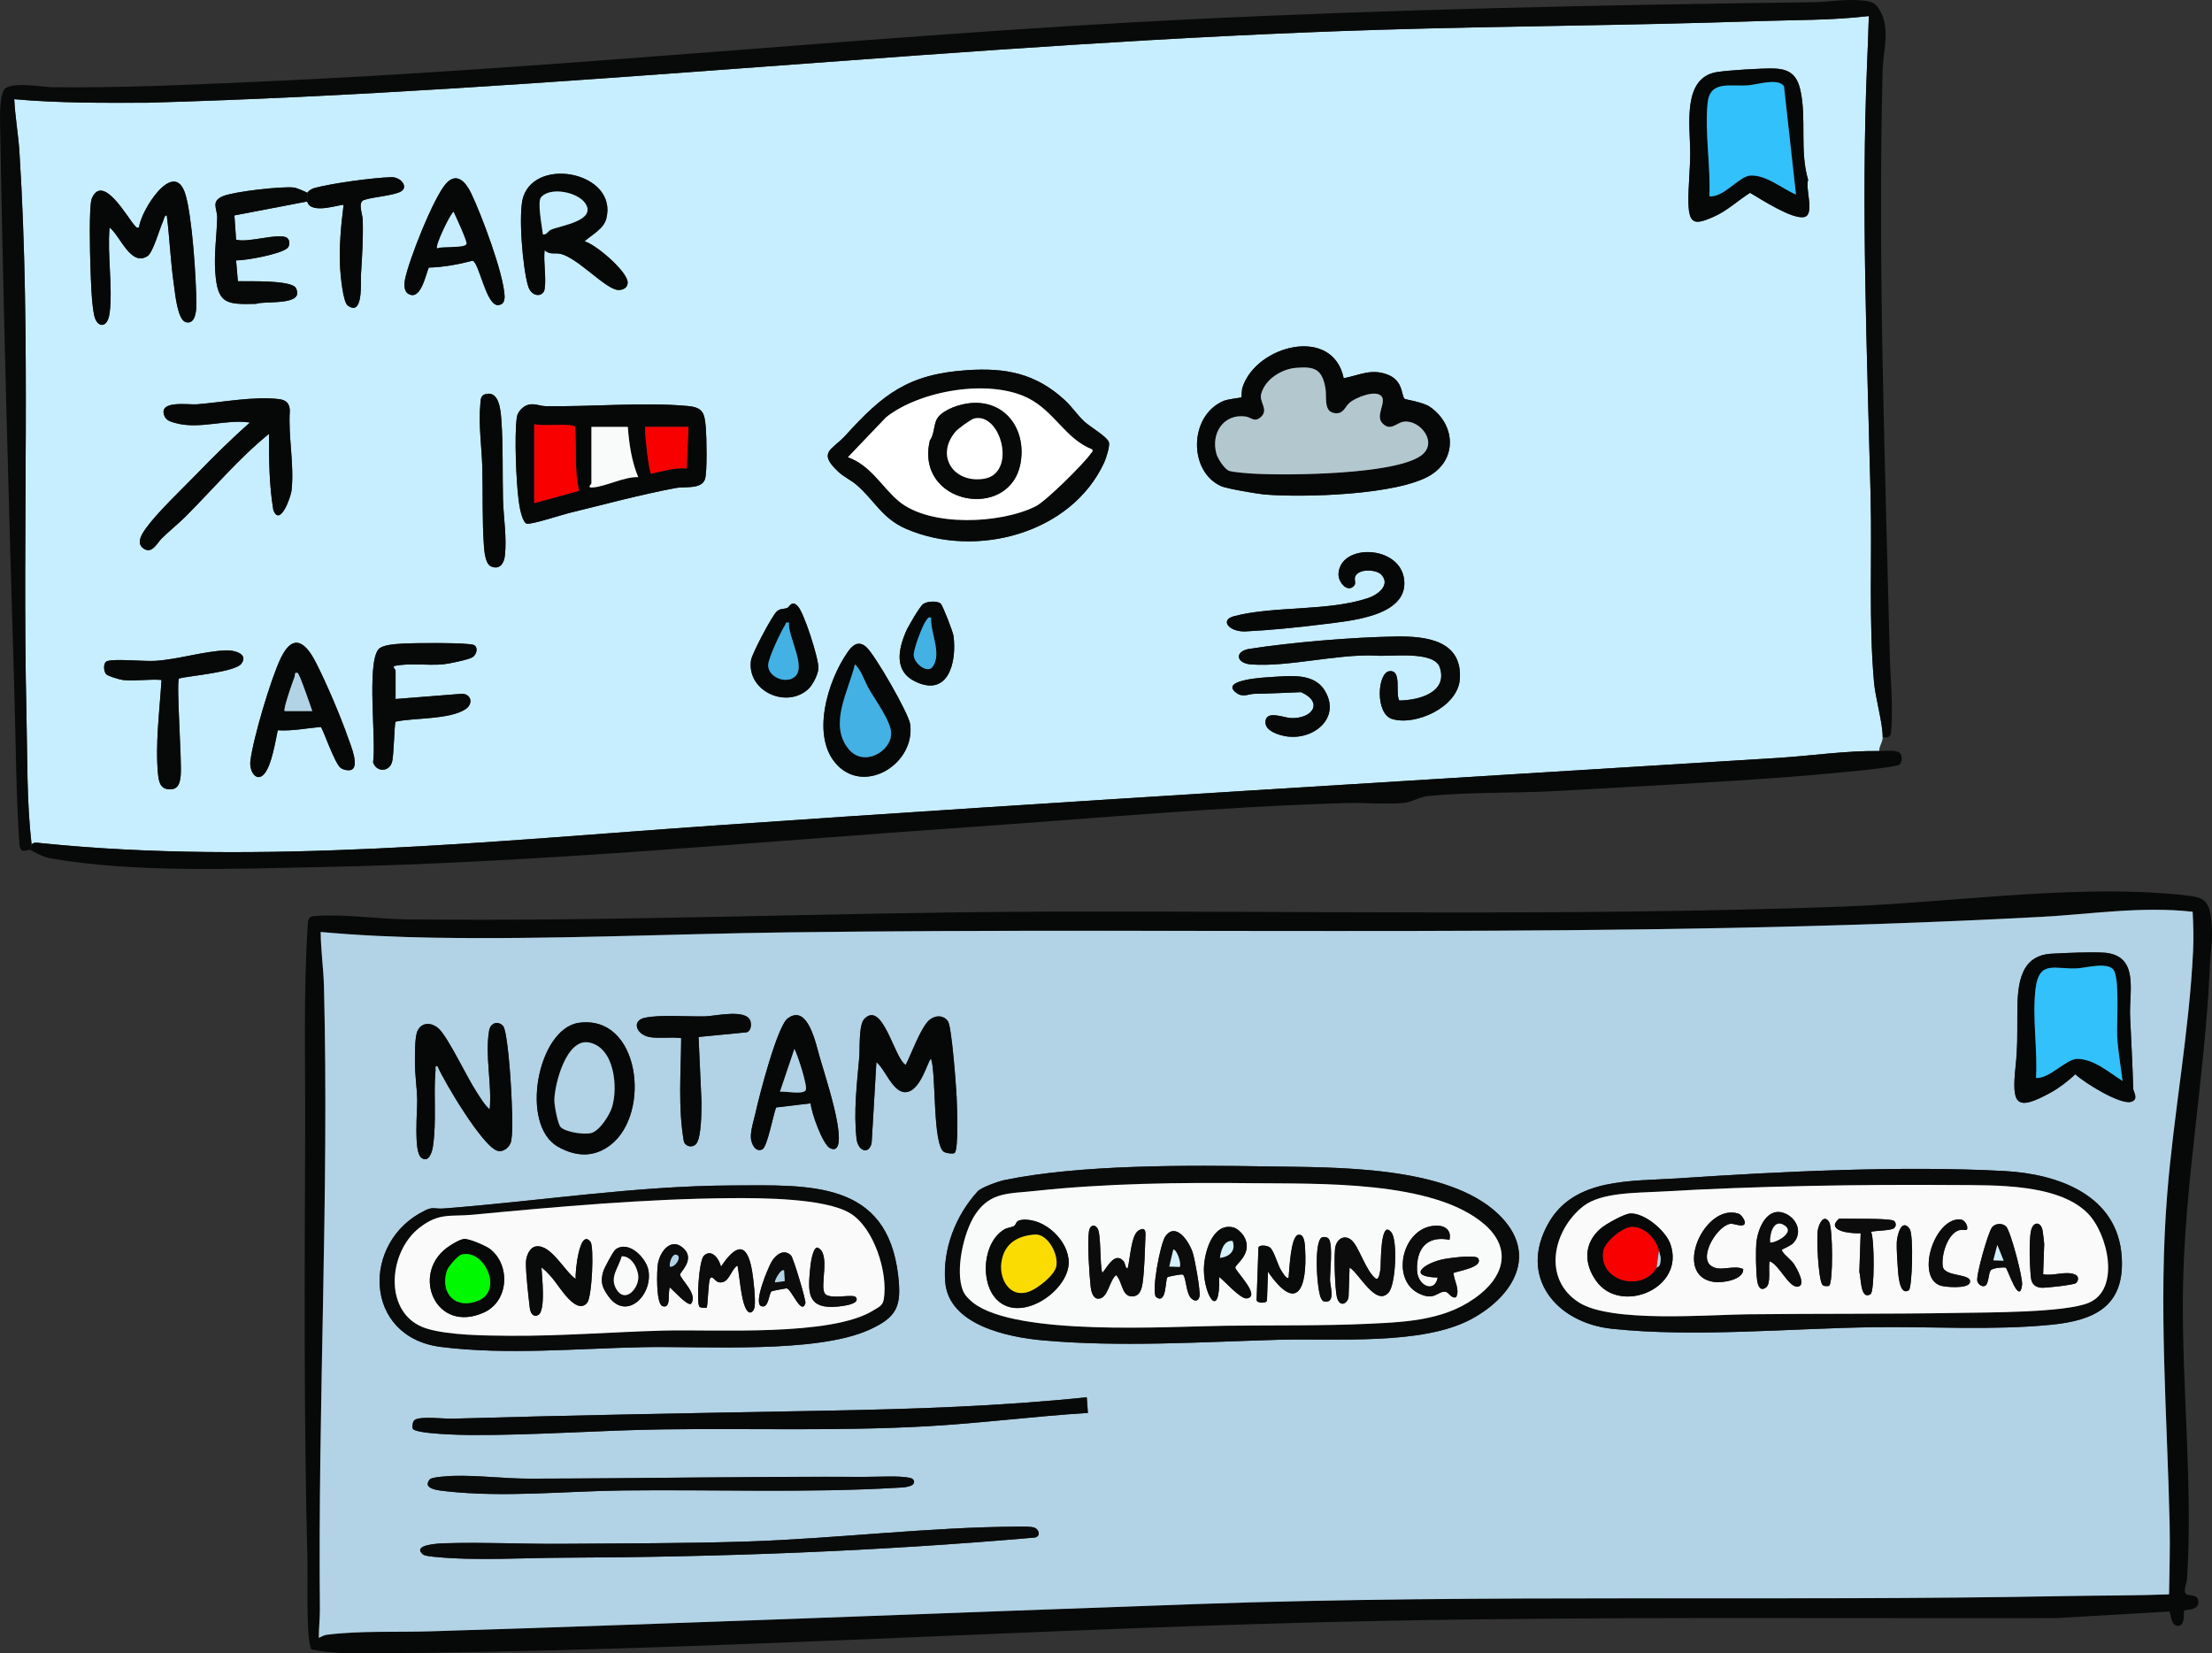 <?xml version="1.0" encoding="UTF-8"?>
<svg id="Layer_2" data-name="Layer 2" xmlns="http://www.w3.org/2000/svg" viewBox="0 0 498.62 372.66">
  <rect x="0" y="0" width="498.62" height="372.66" fill="#333333" stroke="none"/>
  <defs>
    <style>
      .cls-1 {
        fill: #070808;
      }

      .cls-2 {
        fill: #fadc02;
      }

      .cls-3 {
        fill: #43b1e3;
      }

      .cls-4 {
        fill: #d4f0fc;
      }

      .cls-5 {
        fill: #c7eeff;
      }

      .cls-6 {
        fill: #f9fafa;
      }

      .cls-7 {
        fill: #00f900;
      }

      .cls-8 {
        fill: #080909;
      }

      .cls-9 {
        fill: #b1d3e5;
      }

      .cls-10 {
        fill: #fff;
      }

      .cls-11 {
        fill: #090a0a;
      }

      .cls-12 {
        fill: #f90000;
      }

      .cls-13 {
        fill: #32c1fb;
      }

      .cls-14 {
        fill: #fafafa;
      }

      .cls-15 {
        fill: #0c0c0c;
      }

      .cls-16 {
        fill: #b3c8ce;
      }

      .cls-17 {
        fill: #060707;
      }
    </style>
  </defs>
  <g id="monitor_1" data-name="monitor 1">
    <g>
      <path class="cls-5" d="M7.12,190.36c-1.12-9.64-.93-19.71-1.16-29.51-.97-42.12,1.1-84.43-1.58-126.57-.25-3.96-.98-7.95-1.17-11.92,9.94.9,19.91.83,29.91.8,92.66-2.58,185.2-13.59,277.76-16.44,28.37-.87,56.79-.97,85.17-1.95,8.41-.29,16.86-.15,25.21-1.15-.09,3.58-.24,7.16-.39,10.74-1.36,32.61,0,65.08.8,97.66.33,13.68-.45,28.28.77,41.82.33,3.65,1.95,9.01,1.95,12.31,0,1.22-.81,1.94-.78,3.13-7.5-.09-15.36,1.09-22.86,1.56-79.99,4.97-159.94,9.71-239.88,15.25-49.39,3.42-102.3,9.02-151.65,3.95-.64-.07-1.7-.32-2.1.35ZM399.68,15.44c-2.79-.06-9.75.38-12.51.78-8.05,1.15-6.19,12.02-6.17,18.08,0,3.9-.46,7.77-.4,11.32.08,5.13,1.58,5.03,5.64,3.26,3.11-1.36,5.42-3.63,8.25-5.42,2.51,1.48,9.35,5.92,12.1,5.48,2.63-.42.29-6.37.99-8.4-1.94-6.46-.32-13.81-1.73-20.15-.79-3.55-2.47-4.88-6.17-4.95ZM122.77,65.15c.42-2.55-.31-6.11,0-8.79,1.12,1.17,2.35.55,3.63.87,3.98.99,10.16,8.05,12.98,8.13,1.11.03,2.18-.53,2.11-1.77-.13-2.44-7.15-8.5-9.72-9.19,1.59-1.45,4.29-2.78,4.89-5.06,2.72-10.34-15.59-14.17-18.69-5.01-1.22,3.62-.12,16.44,1.11,20.24.81,2.49,3.39,2.43,3.7.59ZM69.24,43.46c-.08-.13-2.42-1.12-2.92-1.18-2.76-.34-13.53.89-16.06,1.94-2.84,1.18-1.25,2.82-1.3,4.91-.11,4.01-.73,8.05-.44,12.13.5,7.23,2.4,7.41,9.21,7.23,1.88-.76,11.05.56,8.98-3.54-.96-1.9-10.91-1.49-13.09-1.56l-.4-4.69c2.23.02,10.26-1.44,11.62-2.83.55-.56.5-1.86-.16-2.27-1.88-1.18-8.84,1.24-11.46.42l-.38-5.46,16.4-3.14c.79,3.13,7.85.46,8.2.78-.59,4.64-1.04,9.56-.78,14.25.09,1.63.62,7.63,1.73,8.43,3.55,2.59,2.87-5.43,2.96-6.86.26-4.18.54-8.29.4-12.52-.04-1.2-1.15-3.89.25-4.4,1.98-.73,6.87-1,8.45-1.99s-.1-3.24-2.26-3.17c-4.21.12-13.08,1.34-17.17,2.4-.78.2-1.29.53-1.8,1.13ZM113.29,68.37c.36-.37.47-1.1.45-1.61-.2-5.03-5.24-18.45-7.59-23.29-1.13-2.33-3.18-4.8-5.6-2.1-2.85,3.19-8.39,17.24-9.26,21.61-.25,1.29-.31,3.04,1.28,3.48,2.4.66,3.4-4.56,4.07-6.14,3.35-.1,6.65-.71,9.87-1.55,1.47.35,2.95,9.66,5.57,10,.35.05.96-.14,1.2-.39ZM24.7,70.62c.75-5.89-.56-13.28,0-19.34,2.37,1.81,4.78,8.93,8.57,6.42,1.22-.81,2.69-6.11,3.48-7.85.2-.44.28-1.35.84-1.31.67,5.22.85,10.55,1.62,15.77.27,1.83.78,7.78,2.67,8.3,2.15.59,2.38-2.54,2.38-3.95-.02-5.63-.92-19.81-2.48-24.89-2.56-8.31-10.16,3.89-10.44,7.51-.61.15-.63-.1-.95-.42-1.47-1.46-7.18-12.01-9.7-6.13-.68,1.6-.41,12.78-.31,15.35.11,3.07.24,8.04.82,10.9s3.04,3.16,3.49-.36ZM302.89,85.25c-2.45-11.9-19.69-7.47-22.8,2.04-.22.66-.2,2.18-.28,2.26-.14.15-2.92.35-4.05.84-7.76,3.33-7.88,15.85-.52,19.18,1.26.57,8.15,1.74,9.84,1.89,8.68.73,30.17.14,37.44-4.39,6.07-3.78,5.44-11.43-.14-15.33-1.65-1.16-5.54-1.65-5.76-1.85-.75-.67-.27-4.05-3.76-5.42-3.75-1.47-6.34.08-9.97.79ZM218.02,83.43c-13.34.89-19,5.43-27.46,14.74-2.96,3.26-6.41,3.69-1.56,8.19,1.18,1.1,2.88,1.88,4.09,2.94,4.12,3.57,5.71,7.55,11.19,9.91,15.63,6.75,37.22,1.15,44.64-15.02.4-.88,1.29-3.69,1.05-4.47-.4-1.32-4.25-3.5-5.51-4.67-1.65-1.52-2.81-3.37-4.48-4.9-6.55-6-13.26-7.3-21.97-6.72ZM109.37,88.85c-1.04.31-1,1.19-1.08,2.06-.47,4.74.3,9.76.43,14.46.15,5.72-.05,11.94.36,17.61.1,1.34.31,4.09,1.59,4.67,1.87.84,2.92-.57,3.13-2.33.49-4.22-.32-8.71-.42-12.89-.14-5.98.06-12.02-.38-17.98-.15-2.07-.52-6.52-3.63-5.6ZM60.64,97.77c0,5.73.02,11.57.98,17.19,1.43,3.87,3.92-2.73,4.11-4.49.63-5.8-.79-12.12-.39-17.98-.1-1.7-.93-2.35-2.54-2.54-5.63-.65-12.68.72-18.37,1.18-1.91.15-8.47-.96-7.46,2.36.38,1.25,1.39,1.52,2.49,1.84,5.54,1.56,11.33-.91,16.89-.09-4.22,3.71-8.21,7.69-12.12,11.71-3.29,3.4-8.72,8.5-11.32,12.12-.91,1.26-2.27,3.3-.61,4.52,1.95,1.44,3.09-1.17,4.12-2.19,1.7-1.69,3.67-3.25,5.3-4.86,6.3-6.26,12.01-13.14,18.93-18.76ZM119.14,91.21c-1.19.27-2.49,1.62-2.64,2.83-.57,4.31-.15,14.29.41,18.77.15,1.19.74,4.9,1.84,5.22.94.27,7.86-1.99,9.56-2.41,7.84-1.92,16.16-4.16,24.06-5.64,1.92-.36,5.83.37,6.56-2.03.5-1.63.35-9.48.17-11.54-.29-3.28-.55-4.57-4.08-4.9-9.83-.92-21.91.22-32.07.03-1.32-.02-2.33-.66-3.81-.33ZM311.37,129.52c2.17,2.32-.81,4.55-2.93,5.26-9.14,3.06-21.28,1.73-30.28,4.11-3.31.88-1.05,3.6,2.64,3.42,5.52-.26,12.03-.91,17.53-1.62,5.67-.73,18.94-1.68,18.21-9.86-.71-7.99-14.35-8.47-14.82-1.56-.13,1.96,2.07,4.51,3.55,2.7.48-.58-.1-1.32.22-2.05.8-1.82,4.77-1.59,5.88-.4ZM208.05,136.18c-.76.6-3.35,5.04-3.82,6.14-1.74,4.07-2.72,8.93,2.02,11.25,7.55,3.69,9.46-4.36,8.69-10.25-.12-.91-2.42-6.85-2.89-7.27-.82-.72-3.17-.53-3.99.12ZM178.52,136.1c-.43.12-.7.77-1.07.92-.86.35-1.49.04-2.34.78-1.04.9-5.59,9.51-5.82,10.98-1.05,6.89,7.84,11.06,12.84,6.59,1.06-.95,2.26-3.31,2.35-4.71.14-2.03-3.26-12.66-4.66-14.03-.41-.4-.66-.71-1.31-.53ZM315.42,157.89c-.96-1.66.65-6.88-2.17-6.62s-3.31,9.61.55,10.78c5.32,1.62,14.85-2.7,15.27-8.99.59-8.69-7.51-9.7-14.29-9.6-9.7.14-23.54,1.29-33.16,2.79-3.34.52-3.04,3.24.34,3.5,8.4.64,19.41-2.38,28.13-1.99,3.24.32,13.25-1.23,14.49,2.73,1.79,5.69-4.9,7.34-9.16,7.4ZM76.77,173.06c.54.44,1.73.69,2.37.47,2-.69-.18-5.8-.63-7.09-1.74-5.01-4.95-12.55-7.37-17.24s-5.14-6.47-7.83-.9c-2.25,4.65-6.26,18.17-6.87,23.23-.29,2.4,1.46,4.99,3.21,2.8,1.61-2,2.42-7.17,2.96-9.73,3.28.2,6.49-.46,9.7-.75.43.27,3.04,8.05,4.46,9.22ZM89.17,157.55v-6.45c0-.12-.54-.55-.39-.97,3.66-.78,7.45-.07,11.13-.4,1.19-.11,5.76-1.05,6.6-1.6.9-.59,1.35-2.11.37-2.73s-13.82-.49-15.95-.35c-1.59.1-4.83.23-5.67,1.36-2.62,3.5-.42,20.35-1.16,25.39.68,2.19,3.54,2.35,4.26-.02.47-1.53.5-8.77.83-9.13,4.22-.9,12.15-.43,15.75-2.81,1.74-1.15,1.37-3.33-.71-3.48l-15.06,1.19ZM188.93,172.64c6.42,6.3,17.38-.66,16.24-9.4-.32-2.44-8-15.76-9.92-17.43-1.71-1.47-2.99-.51-4.12,1.08-4.51,6.37-8.63,19.43-2.2,25.74ZM27.63,153.25c2.73.32,6-.24,8.79,0-.41,6.74-1.45,14.58-.78,21.29.2,1.98.68,3.5,2.94,3.35,1.67-.11,1.99-1.53,2.15-2.96.35-3.15-1.06-21.19-.35-22.03,2.58-.61,12.63-1.42,14.05-3.33,1.63-2.2-1.6-3.04-3.36-2.99-5.09.17-10.82,2.03-16.01,2.36-2.55.17-9.08-.53-10.88.06-.96.32-.83,2.19-.28,2.91.35.46,3.11,1.26,3.75,1.33ZM286.78,152.58c-1.33.07-12.08.57-8.1,3.57,1.49,1.13,2.75.24,4.08.22,3.53-.04,7-.24,10.52-.37,5.11,2.26,2.63,6.03-2.31,5.84-1.61-.06-5.72-1.93-5.72.97,0,2,3.13,2.9,4.71,3.15,6.06.94,12.37-4.07,8.7-10.26-2.43-4.09-7.83-3.35-11.88-3.13Z"/>
      <path class="cls-1" d="M492.36,363c-.29.32.44,3.51-1.52,3.44-1.6-.05-1.48-3.17-1.87-3.22l-25.44,1.48c-50.66.11-101.17-.37-151.7.62-76.45,1.49-152.86,6.89-229.32,7.33-4.11.02-8.23-.03-12.23-.89-1.34-.97-.89-16.64-.96-19.32-.86-32.74-.65-65.45-.53-98.13.06-15.6-.43-31.14.64-46.73.34-.94.67-1.04,1.6-1.12,6.07-.51,14.34.68,20.73.76,47.5.54,95.18-1.57,142.72-1.74,60.24-.22,120.81,1.08,181.05-1.15,22.87-.85,49.66-4.66,72.06-2.99,1.97.15,6.24.45,7.89.95,2.4.72,2.7,2.86,2.98,5.15.49,3.91-.19,7.19-.35,10.88-1.08,24.52-5.79,48.76-6.05,73.32-.23,20.85,2.26,43.63.94,64.15-.06.99-1,2.9-.16,3.52.67.48,2.62-.1,2.71,1.66.12,2.13-2.9,1.74-3.18,2.05ZM494.26,205.49c-11.59-1.29-22.78.55-34.25,1.16-94.25,5.04-188.45,2.26-282.78,3.49-26.36.35-52.96,1.63-79.37,1.2-8.53-.14-17.11-.52-25.58-1.29.02,4.11.64,8.24.74,12.35,1.16,46.64-1.38,93.63-.92,140.29.02,2.15-.25,4.31-.24,6.46.62-.27,1.08-.61,1.8-.7,7.32-.94,16.01-.55,23.46-.78,57.57-1.79,115.08-4.12,172.62-6.14,65.52-2.3,130.81-.55,196.31-1.81,7.63-.15,15.26-.08,22.88-.38.08-5.12.25-10.31.14-15.44-.54-25.15-2.57-49.47-.56-74.71,1.45-18.19,4.99-36.72,5.84-54.89.14-2.97.05-5.87-.1-8.82Z"/>
      <path class="cls-8" d="M6.73,191.54c-.62-.12-1.95,1.09-2.33-.99-.8-11.59-.82-23.16-1.17-34.78C2,114.1.8,72.08.07,30.39c-.04-2.54-.35-8.01.79-10.08s8.76-.69,10.73-.66c15.3.2,30.47-.53,45.72-1.19,70.16-3.07,140.04-10.61,210.2-14.07,46.93-2.31,94.01-3.28,141.06-3.89,3.51-.05,7.26-.73,10.94-.42,2.49.21,3.43.56,4.56,2.87,1.95,4.01.41,8.69.3,12.95-1.1,43.29.56,88,1.6,131.28.13,5.35.76,11.65.39,16.83-.11,1.55-.09,2.49-1.97,2.13,0-3.3-1.62-8.66-1.95-12.31-1.22-13.53-.44-28.14-.77-41.82-.79-32.59-2.16-65.05-.8-97.66.15-3.58.31-7.16.39-10.74-8.35,1-16.8.86-25.21,1.15-28.38.98-56.8,1.08-85.17,1.95-92.56,2.85-185.09,13.86-277.76,16.44-9.99.03-19.96.1-29.91-.8.19,3.97.92,7.96,1.17,11.92,2.68,42.14.61,84.45,1.58,126.57.23,9.81.04,19.87,1.16,29.51.04.36-.21.85-.39,1.17Z"/>
      <path class="cls-1" d="M423.61,169.27c1.19.01,3.7-.29,4.53.35.76.59.68,2.07.07,2.68-.9.89-22.05,2.59-25.11,2.82-17.25,1.3-34.67,2.15-51.94,3.15-9.52.55-19.94.2-29.31,1.16-2.01.21-3.46,1.34-5.48,1.55-3.43.36-8.94-.09-12.87.02-28.25.81-57.31,3.5-85.58,5.46-48.58,3.36-97.05,8.01-145.75,8.97-19.31.38-41.83,1.35-60.88-1.99-2.05-.36-4.14-1.82-4.55-1.9.18-.33.43-.81.39-1.17.4-.67,1.46-.41,2.1-.35,49.34,5.08,102.25-.52,151.65-3.95,79.95-5.54,159.89-10.28,239.88-15.25,7.5-.47,15.36-1.65,22.86-1.56Z"/>
      <path class="cls-17" d="M302.89,85.25c3.62-.71,6.21-2.26,9.97-.79,3.49,1.37,3.02,4.75,3.76,5.42.23.2,4.11.7,5.76,1.85,5.59,3.9,6.21,11.55.14,15.33-7.27,4.53-28.76,5.12-37.44,4.39-1.68-.14-8.57-1.31-9.84-1.89-7.37-3.33-7.24-15.85.52-19.18,1.12-.48,3.9-.69,4.05-.84.08-.08.06-1.6.28-2.26,3.11-9.51,20.35-13.94,22.8-2.04ZM311.38,89.27c-1.3-1.5-5.82.33-7.13,1.47-1.11.95-1.47,2.94-3.82,2.27-2.01-.57-1.35-3.71-1.63-5.42-.73-4.39-2.42-5.06-6.68-4.69-3.27.29-6.93,2.58-7.82,5.87-.5,1.83,1.68,3.47.05,5.1-1.5,1.5-2.25.18-3.56,0-5.04-.71-7.91,3.89-6.55,8.51.29,1,1.86,3.45,2.87,3.75,1.08.32,4.31.56,5.64.63,7.88.42,31.33.2,37.46-3.99,4.21-2.88-.09-8.27-3.81-7.73-1.6.23-2.91,2.22-4.74.39-1.75-1.76.97-4.75-.27-6.17Z"/>
      <path class="cls-1" d="M218.02,83.43c8.7-.58,15.41.72,21.97,6.72,1.67,1.53,2.83,3.38,4.48,4.9,1.26,1.16,5.12,3.35,5.51,4.67.24.78-.64,3.59-1.05,4.47-7.42,16.17-29.01,21.77-44.64,15.02-5.48-2.37-7.06-6.34-11.19-9.91-1.22-1.05-2.91-1.84-4.09-2.94-4.85-4.5-1.4-4.93,1.56-8.19,8.46-9.31,14.11-13.85,27.46-14.74ZM246.23,101.29c-6.07-2.36-8.48-8.53-14.44-11.55-8.79-4.45-24.41-1.75-32.06,4.3l-8.59,8.99c5.23,1.86,7.72,6.84,11.52,9.98,7.04,5.8,22.95,5.05,30.81,1.09,2.33-1.18,10.82-9.59,12.38-11.84.23-.33.54-.39.38-.98Z"/>
      <path class="cls-17" d="M119.14,91.21c1.48-.33,2.48.3,3.81.33,10.16.19,22.23-.95,32.07-.03,3.53.33,3.8,1.62,4.08,4.9.18,2.06.33,9.91-.17,11.54-.73,2.41-4.65,1.67-6.56,2.03-7.89,1.48-16.21,3.72-24.06,5.64-1.7.42-8.62,2.68-9.56,2.41-1.09-.32-1.69-4.03-1.84-5.22-.56-4.48-.99-14.46-.41-18.77.16-1.21,1.45-2.56,2.64-2.83ZM130.55,110.63c-1.13-4.77-.52-9.59-.92-14.45-.59-.85-7.63-.03-9.22-.59v17.81s10.14-2.77,10.14-2.77ZM141.52,96.21h-8.2v12.7c0,.25-1.05,1.03.18.97,2.98-.16,7.11-2.45,10.37-2.34-1.49-3.61-2.06-7.46-2.34-11.33ZM155.19,96.21h-9.77c-.15,1.1.85,10.5,1.38,10.56,2.65-.55,5.25-1.45,8-1.18l.39-9.38Z"/>
      <path class="cls-17" d="M60.64,97.77c-6.92,5.62-12.64,12.5-18.93,18.76-1.62,1.61-3.59,3.17-5.3,4.86-1.03,1.02-2.17,3.63-4.12,2.19-1.66-1.22-.29-3.26.61-4.52,2.6-3.62,8.03-8.73,11.32-12.12,3.91-4.03,7.9-8,12.12-11.71-5.56-.82-11.35,1.65-16.89.09-1.11-.31-2.11-.59-2.49-1.84-1.01-3.31,5.55-2.2,7.46-2.36,5.69-.45,12.75-1.83,18.37-1.18,1.61.19,2.44.84,2.54,2.54-.41,5.86,1.02,12.18.39,17.98-.19,1.77-2.68,8.37-4.11,4.49-.95-5.63-.98-11.47-.98-17.19Z"/>
      <path class="cls-17" d="M399.68,15.44c3.69.07,5.38,1.4,6.17,4.95,1.41,6.34-.21,13.69,1.73,20.15-.7,2.03,1.63,7.98-.99,8.4-2.75.44-9.58-4-12.1-5.48-2.83,1.79-5.14,4.06-8.25,5.42-4.06,1.77-5.56,1.87-5.64-3.26-.06-3.55.41-7.42.4-11.32-.02-6.06-1.87-16.93,6.17-18.08,2.75-.39,9.72-.83,12.51-.78ZM404.85,43.85l-2.71-24.44c-1.4-1.87-5.93-.35-8.03-.18-4.1.34-8.69-1.24-9.19,4.09-.64,6.77.72,14.11.41,20.92,3.17.36,6.74-4.52,9.2-4.67,3.62-.22,7.17,2.97,10.33,4.28Z"/>
      <path class="cls-17" d="M24.7,70.62c-.45,3.52-2.89,3.34-3.49.36s-.71-7.83-.82-10.9c-.1-2.57-.37-13.75.31-15.35,2.52-5.88,8.22,4.67,9.7,6.13.32.32.34.56.95.42.28-3.62,7.88-15.82,10.44-7.51,1.56,5.08,2.46,19.26,2.48,24.89,0,1.41-.23,4.54-2.38,3.95-1.88-.52-2.4-6.46-2.67-8.3-.77-5.21-.95-10.54-1.62-15.77-.55-.05-.64.87-.84,1.31-.79,1.74-2.26,7.04-3.48,7.85-3.79,2.51-6.2-4.61-8.57-6.42-.56,6.06.75,13.45,0,19.34Z"/>
      <path class="cls-17" d="M122.77,65.15c-.31,1.84-2.89,1.9-3.7-.59-1.23-3.8-2.33-16.62-1.11-20.24,3.09-9.16,21.41-5.33,18.69,5.01-.6,2.28-3.31,3.61-4.89,5.06,2.57.69,9.59,6.74,9.72,9.19.07,1.24-1,1.8-2.11,1.77-2.81-.08-9-7.15-12.98-8.13-1.27-.32-2.51.3-3.63-.87-.31,2.68.42,6.24,0,8.79ZM122.38,52.84c.87.13,1.13-.78,1.84-1.08,2.17-.92,10.33-2,7.71-5.93-1.69-2.53-7.83-3.8-9.95-1.39-.94,1.07.24,6.76.4,8.4Z"/>
      <path class="cls-8" d="M315.42,157.89c4.25-.06,10.95-1.71,9.16-7.4-1.24-3.96-11.25-2.41-14.49-2.73-8.73-.39-19.73,2.63-28.13,1.99-3.38-.26-3.68-2.98-.34-3.5,9.61-1.5,23.46-2.65,33.16-2.79,6.79-.1,14.88.91,14.29,9.6-.43,6.29-9.96,10.62-15.27,8.99-3.86-1.18-3.35-10.52-.55-10.78s1.22,4.96,2.17,6.62Z"/>
      <path class="cls-17" d="M76.77,173.06c-1.42-1.16-4.02-8.94-4.46-9.22-3.21.29-6.42.96-9.7.75-.54,2.56-1.36,7.74-2.96,9.73-1.76,2.18-3.5-.4-3.21-2.8.61-5.06,4.62-18.58,6.87-23.23,2.7-5.57,5.53-3.57,7.83.9,2.42,4.7,5.63,12.24,7.37,17.24.45,1.29,2.63,6.41.63,7.09-.64.22-1.83-.02-2.37-.47ZM64.16,160.28h6.25c-.36-1.05-2.88-8.46-3.32-8.6-.8-.26-.52.45-.68.86-.4,1.04-2.66,7.33-2.24,7.74Z"/>
      <path class="cls-1" d="M89.17,157.55l15.06-1.19c2.07.15,2.45,2.33.71,3.48-3.6,2.38-11.53,1.91-15.75,2.81-.33.36-.37,7.6-.83,9.13-.72,2.36-3.59,2.21-4.26.02.74-5.04-1.46-21.89,1.16-25.39.85-1.13,4.08-1.26,5.67-1.36,2.13-.13,14.98-.26,15.95.35s.54,2.14-.37,2.73c-.85.55-5.41,1.49-6.6,1.6-3.68.33-7.47-.38-11.13.4-.15.42.39.86.39.97v6.45Z"/>
      <path class="cls-1" d="M69.24,43.46c.15.24-.12,1.48,0,1.95l-16.4,3.14.38,5.46c2.62.81,9.59-1.6,11.46-.42.66.41.71,1.71.16,2.27-1.36,1.4-9.39,2.85-11.62,2.83l.4,4.69c2.18.07,12.13-.34,13.09,1.56,2.07,4.1-7.09,2.78-8.98,3.54-6.82.19-8.71,0-9.21-7.23-.28-4.08.34-8.12.44-12.13.05-2.09-1.53-3.74,1.3-4.91,2.53-1.05,13.29-2.27,16.06-1.94.5.06,2.84,1.05,2.92,1.18Z"/>
      <path class="cls-17" d="M113.29,68.37c-.24.25-.85.43-1.2.39-2.62-.34-4.1-9.65-5.57-10-3.22.84-6.53,1.46-9.87,1.55-.67,1.58-1.67,6.8-4.07,6.14-1.59-.43-1.53-2.19-1.28-3.48.86-4.36,6.4-18.42,9.26-21.61,2.42-2.71,4.47-.24,5.6,2.1,2.35,4.84,7.39,18.26,7.59,23.29.02.51-.09,1.24-.45,1.61ZM98.54,55.96c1.3-.56,6.31.06,6.62-1.02.16-.56-2.44-6.16-2.91-7.18-.54.02-4.25,7.65-3.71,8.19Z"/>
      <path class="cls-17" d="M188.93,172.64c-6.43-6.31-2.31-19.38,2.2-25.74,1.12-1.59,2.41-2.55,4.12-1.08,1.93,1.66,9.6,14.98,9.92,17.43,1.15,8.74-9.82,15.7-16.24,9.4ZM192.71,149.73c-1.39,5.99-6.03,13.56-1.38,19.15,3.4,4.09,9.66.47,9.55-3.68-.07-2.71-3.69-7.55-5.12-10.13-.97-1.75-1.62-4-3.05-5.34Z"/>
      <path class="cls-1" d="M27.63,153.25c-.63-.07-3.39-.87-3.75-1.33-.55-.72-.68-2.6.28-2.91,1.8-.59,8.33.11,10.88-.06,5.2-.34,10.92-2.2,16.01-2.36,1.76-.06,4.98.79,3.36,2.99-1.42,1.91-11.48,2.72-14.05,3.33-.71.84.7,18.88.35,22.03-.16,1.43-.48,2.86-2.15,2.96-2.25.14-2.74-1.38-2.94-3.35-.67-6.71.37-14.55.78-21.29-2.8-.24-6.06.32-8.79,0Z"/>
      <path class="cls-17" d="M311.37,129.52c-1.11-1.18-5.08-1.42-5.88.4-.32.73.26,1.47-.22,2.05-1.48,1.8-3.68-.74-3.55-2.7.47-6.91,14.1-6.43,14.82,1.56.73,8.18-12.54,9.13-18.21,9.86-5.5.7-12.01,1.35-17.53,1.62-3.69.18-5.95-2.55-2.64-3.42,9-2.38,21.14-1.04,30.28-4.11,2.13-.71,5.1-2.95,2.93-5.26Z"/>
      <path class="cls-17" d="M69.24,43.46c.51-.6,1.02-.93,1.8-1.13,4.09-1.06,12.95-2.27,17.17-2.4,2.16-.06,3.86,2.16,2.26,3.17s-6.48,1.27-8.45,1.99c-1.41.52-.29,3.2-.25,4.4.13,4.24-.14,8.34-.4,12.52-.09,1.44.59,9.45-2.96,6.86-1.1-.8-1.63-6.8-1.73-8.43-.27-4.69.19-9.61.78-14.25-.35-.32-7.42,2.35-8.2-.78-.12-.48.15-1.71,0-1.95Z"/>
      <path class="cls-17" d="M109.37,88.85c3.11-.92,3.47,3.53,3.63,5.6.44,5.97.24,12.01.38,17.98.1,4.17.9,8.66.42,12.89-.2,1.76-1.26,3.17-3.13,2.33-1.27-.58-1.49-3.32-1.59-4.67-.4-5.67-.21-11.89-.36-17.61-.13-4.7-.9-9.72-.43-14.46.09-.87.05-1.75,1.08-2.06Z"/>
      <path class="cls-17" d="M178.52,136.1c.64-.18.9.13,1.31.53,1.4,1.38,4.8,12.01,4.66,14.03-.1,1.39-1.29,3.76-2.35,4.71-5.01,4.46-13.9.3-12.84-6.59.23-1.47,4.77-10.08,5.82-10.98.86-.74,1.48-.43,2.34-.78.37-.15.64-.8,1.07-.92ZM177.85,140.35c-.92-.19-.63.12-.87.5-.95,1.46-3.83,7.55-3.83,9.07,0,2.62,3.77,4.23,5.87,2.72,2.97-2.14-1.47-9.16-1.17-12.3Z"/>
      <path class="cls-1" d="M286.78,152.58c4.05-.22,9.45-.96,11.88,3.13,3.68,6.19-2.63,11.2-8.7,10.26-1.57-.24-4.71-1.15-4.71-3.15,0-2.9,4.11-1.04,5.72-.97,4.93.19,7.42-3.58,2.31-5.84-3.52.13-6.99.32-10.52.37-1.34.02-2.59.91-4.08-.22-3.98-3.01,6.77-3.5,8.1-3.57Z"/>
      <path class="cls-17" d="M208.05,136.18c.82-.65,3.17-.84,3.99-.12.48.42,2.77,6.36,2.89,7.27.77,5.89-1.14,13.94-8.69,10.25-4.74-2.32-3.76-7.19-2.02-11.25.47-1.1,3.06-5.53,3.82-6.14ZM209.89,139.19c-.7-.16-.77.21-1.11.65-.86,1.12-2.82,6.38-2.81,7.76.02,2.01,3.14,4.28,4.27,2.68,2.14-3.03-.58-7.74-.35-11.09Z"/>
      <path class="cls-9" d="M494.26,205.49c.15,2.95.24,5.85.1,8.82-.85,18.17-4.39,36.7-5.84,54.89-2.02,25.24.01,49.56.56,74.71.11,5.12-.06,10.31-.14,15.44-7.62.3-15.25.24-22.88.38-65.5,1.26-130.79-.49-196.31,1.81-57.54,2.02-115.05,4.35-172.62,6.14-7.44.23-16.14-.16-23.46.78-.72.09-1.18.42-1.8.7-.02-2.14.26-4.31.24-6.46-.46-46.66,2.09-93.66.92-140.29-.1-4.11-.72-8.24-.74-12.35,8.47.77,17.05,1.15,25.58,1.29,26.41.43,53.01-.85,79.37-1.2,94.33-1.24,188.53,1.55,282.78-3.49,11.47-.61,22.66-2.45,34.25-1.16ZM474.26,214.72c-2.83-.21-8.78.07-11.79.23-7.79.43-7.7,8.23-7.73,14.38-.02,4.39.07,6.57-.38,10.93-.9,8.65-.02,10.34,7.87,6.01,2.06-1.13,3.87-2.57,5.6-4.15,2,1.91,10.14,6.94,12.57,6.21,1.8-.54.49-2.3.47-2.9-.15-5.44-.46-10.89-.71-16.4s2.18-13.72-5.89-14.32ZM215.15,259.89c.98-.57.57-10.8.49-12.63-.11-2.44-1.11-15.87-1.95-17.07-1.06-1.52-3.06-1.36-4.32-.18-1.88,1.78-3.95,7.55-5.21,10.01-2.55-1.35-5.14-14.6-9.31-10.39-1.32,1.34-.99,6.71-1.16,8.68-.53,6.02-1.28,12.23-.62,18.3.33,3.05,2.95,3.62,3.42.91l1.06-18.12c1.98,1.52,3.66,6.81,6.54,6.76,3.52-.07,5.17-7.55,5.79-7.51,1.18,3.24.31,19.64,2.98,21.02.48.25,1.88.45,2.29.22ZM146.33,233.72c2.16.39,4.98-.06,7.22.25-.05,7.67-.73,15.53.57,23.09.21,1.36,2.05,1.79,2.88.65,1.11-1.51,1.12-7.26,1.13-9.31l-.66-14.69,10.9-1.06c.9-.34,1.03-1.65.8-2.47-.82-2.9-7.9-1.18-10.17-1.12-3.87.11-10.16-.44-13.67.33-3.09.68-1.8,3.8,1,4.31ZM182.74,248.67c.1,2.03,2.73,9.32,4.36,10.12,2.89,1.42,1.85-4.41,1.64-5.7-.71-4.29-2.67-10.51-3.96-14.82-.81-2.74-2.62-12.16-7.21-8.72-2.37,1.78-6.41,17.42-7.2,21.03-.37,1.68-1.22,4.29-1.1,5.92.09,1.21.95,3.32,2.57,2.57,1.13-.53,2.47-7.89,3.11-9.45l7.8-.93ZM130.5,230.53c-9.29,1.28-13.48,23.07-4.66,27.97,4.04,2.25,8.09,2.43,11.81-.46,9.21-7.15,6.58-29.4-7.15-27.51ZM98.6,240.28c1.62,3.73,10.08,17.9,13.41,19.07,1.44.51,3-.84,3.23-2.25.46-2.79.11-8.31-.02-11.35-.09-2.21-.83-13.46-1.85-14.52-1.15-1.2-2.82-.68-3.12,1.08-.97,5.64.67,12.07.13,17.77-1.22-1.08-2.17-2.75-3.07-4.12-2.09-3.2-6.28-12.08-8.4-14.08-1.55-1.46-3.88-1.59-4.82.54-.63,1.43-.55,5.38-.56,7.13-.01,2.55.45,5.64.51,8.22s-.85,11.75.89,13.15c1.67,1.35,2.47-1.22,2.65-2.48.87-5.92.09-11.46.59-17.19.04-.44-.22-1.08.42-.95ZM451.88,263.94c-23.01-1.24-50.5.09-73.66,1.65-10.5.71-23.3-.19-29.15,10.06-6.9,12.11,1.68,22.49,14.28,23.84,18.5,1.97,39.92-.06,58.65-.35,13.44-.2,26.87.76,40.3-.55,9.75-.95,16.67-4.09,15.97-15.27-.87-14-14.41-18.73-26.39-19.38ZM285.78,262.9c-17.71-.29-42.34-.47-59.46,3.1-1.28.27-5.14,1.63-5.95,2.53-4.93,5.43-7.92,12.94-7.3,20.44.8,9.69,14.1,12.43,21.97,13.13,17.5,1.57,35.68.37,53.19-.13,12.63-.36,32.26,1.3,43.32-4.6,9.62-5.13,15.54-14.86,6.12-23.79-11.56-10.96-36.77-10.43-51.89-10.68ZM95.76,272.85c-14.36,6.95-13.92,28.52,3.63,30.73,14.77,1.86,30.77.34,45.67.05,13.68-.26,38.81,1.49,50.79-3.88,6.41-2.87,7.4-5.37,6.61-12.25-2.48-21.49-19.95-20.39-37.38-20.32-21.83.08-43.39,3.53-65.06,5.19-2.08.16-2.33-.46-4.27.47ZM244.96,314.93c-19.7,2.04-39.51,2.67-59.32,3.03-27.85.51-55.8.98-83.73,1.79-1.84.05-7.16-.61-8.42.29-.47.34-.57,1.37-.47,1.89.26,1.29,11.37,1.49,13.08,1.5,14.43.08,28.97-1.07,43.41-1.27,19.72-.26,39.36.4,59.07-.68,12.25-.67,24.43-2.27,36.66-3.03l-.27-3.53ZM195.4,332.87c-25.31-.12-50.64.36-75.95.4-5.66,0-11.6-.77-17.21-.63-1.07.03-4.87.25-5.32.77-1.91,2.2,2.1,2.53,3.66,2.7,13.13,1.46,26.73-.02,39.88-.18,20.28-.24,41.63.58,61.78-.61,1.15-.07,4.2-.09,3.77-1.62-.23-.4-.52-.53-.95-.62-2.32-.51-7.05-.21-9.65-.22ZM95.29,350.31c.46.41,2.1.53,2.79.6,9.01.91,19.79.22,28.92.18,35.46-.13,70.79-1.46,106.11-4.53,1.55-.13,1.19-1.87,0-2.26-.81-.27-2.5-.22-3.45-.21-20.01.06-41.24,2.71-61.48,3.36-13.79.44-27.67.39-41.47.51-8.72.08-17.91-.4-26.56-.12-1.22.04-7.32.29-4.87,2.47Z"/>
      <path class="cls-16" d="M311.38,89.27c1.24,1.43-1.48,4.42.27,6.17,1.83,1.83,3.14-.16,4.74-.39,3.72-.54,8.02,4.85,3.81,7.73-6.13,4.19-29.57,4.41-37.46,3.99-1.33-.07-4.56-.31-5.64-.63-1.01-.3-2.58-2.75-2.87-3.75-1.36-4.62,1.51-9.21,6.55-8.51,1.3.18,2.05,1.5,3.56,0,1.63-1.63-.54-3.27-.05-5.1.89-3.29,4.55-5.59,7.82-5.87,4.26-.37,5.94.3,6.68,4.69.29,1.71-.38,4.85,1.63,5.42,2.34.67,2.71-1.32,3.82-2.27,1.32-1.13,5.83-2.96,7.13-1.47Z"/>
      <path class="cls-10" d="M246.23,101.29c.16.59-.16.65-.38.98-1.56,2.26-10.05,10.67-12.38,11.84-7.86,3.96-23.77,4.71-30.81-1.09-3.8-3.13-6.29-8.11-11.52-9.98l8.59-8.99c7.65-6.06,23.27-8.75,32.06-4.3,5.96,3.02,8.37,9.19,14.44,11.55ZM218.8,90.85c-2.3.2-5.88,1.31-7.35,3.2-1.11,1.43-.67,3.63-1.84,5.2-3.46,14.51,18,18.3,20.42,5.18,1.38-7.45-3.26-14.27-11.24-13.58Z"/>
      <path class="cls-12" d="M130.55,110.63l-10.13,2.77v-17.81c1.58.56,8.61-.26,9.2.59.4,4.85-.21,9.68.92,14.45Z"/>
      <path class="cls-6" d="M141.52,96.21c.29,3.87.85,7.72,2.34,11.33-3.26-.11-7.39,2.18-10.37,2.34-1.23.07-.18-.72-.18-.97v-12.7h8.2Z"/>
      <path class="cls-12" d="M155.19,96.21l-.39,9.38c-2.76-.27-5.35.63-8,1.18-.53-.05-1.52-9.45-1.38-10.56h9.77Z"/>
      <path class="cls-13" d="M404.85,43.85c-3.16-1.31-6.72-4.5-10.33-4.28-2.46.15-6.03,5.03-9.2,4.67.31-6.81-1.04-14.14-.41-20.92.5-5.33,5.1-3.75,9.19-4.09,2.11-.17,6.64-1.69,8.03.18l2.71,24.44Z"/>
      <path class="cls-5" d="M122.38,52.84c-.16-1.65-1.34-7.33-.4-8.4,2.12-2.41,8.26-1.14,9.95,1.39,2.62,3.93-5.54,5-7.71,5.93-.71.3-.97,1.21-1.84,1.08Z"/>
      <path class="cls-9" d="M64.16,160.28c-.41-.41,1.84-6.69,2.24-7.74.16-.41-.12-1.12.68-.86.44.14,2.96,7.55,3.32,8.6h-6.25Z"/>
      <path class="cls-5" d="M98.54,55.96c-.54-.54,3.17-8.17,3.71-8.19.48,1.02,3.08,6.62,2.91,7.18-.32,1.08-5.33.46-6.62,1.02Z"/>
      <path class="cls-3" d="M192.71,149.73c1.44,1.34,2.09,3.59,3.05,5.34,1.43,2.58,5.05,7.42,5.12,10.13.11,4.15-6.15,7.77-9.55,3.68-4.65-5.6,0-13.16,1.38-19.15Z"/>
      <path class="cls-3" d="M177.85,140.35c-.3,3.13,4.13,10.16,1.17,12.3-2.1,1.51-5.86-.1-5.87-2.72,0-1.53,2.88-7.61,3.83-9.07.25-.38-.04-.7.87-.5Z"/>
      <path class="cls-3" d="M209.89,139.19c-.23,3.35,2.49,8.06.35,11.09-1.13,1.6-4.25-.67-4.27-2.68-.01-1.38,1.95-6.64,2.81-7.76.34-.44.4-.8,1.11-.65Z"/>
      <path class="cls-11" d="M285.78,262.9c15.12.25,40.33-.27,51.89,10.68,9.42,8.93,3.5,18.66-6.12,23.79-11.06,5.9-30.69,4.24-43.32,4.6-17.51.5-35.69,1.7-53.19.13-7.87-.71-21.16-3.44-21.97-13.13-.62-7.5,2.37-15.01,7.3-20.44.81-.89,4.67-2.26,5.95-2.53,17.12-3.57,41.75-3.39,59.46-3.1ZM282.13,266.68c-16.02-.19-33.03.03-48.99,1.76-5.64.61-9.89.18-13.26,5.22-2.68,4.01-4.62,12.74-2.82,17.23.43,1.07,1.43,2.05,2.32,2.75,9.79,7.57,43.93,5.33,56.83,5.17,10.79-.14,21.69.05,32.46-.45,8.96-.42,17.83-.85,25.07-6.75,5.59-4.56,6.71-10.57.93-15.61-11.51-10.05-37.75-9.15-52.54-9.32Z"/>
      <path class="cls-11" d="M451.88,263.94c11.98.65,25.52,5.38,26.39,19.38.7,11.18-6.22,14.32-15.97,15.27-13.42,1.31-26.86.35-40.3.55-18.73.28-40.15,2.32-58.65.35-12.59-1.34-21.18-11.73-14.28-23.84,5.85-10.26,18.65-9.36,29.15-10.06,23.16-1.56,50.65-2.89,73.66-1.65ZM440.83,267.09c-21.75-.16-44.92.22-66.62,1.49-5.18.3-13.32.13-17.33,3.3-6.86,5.43-9.26,16.4-.95,21.69,7.24,4.6,28.93,2.76,38.02,2.66,15.76-.17,31.56-.03,47.33-.31,6.59-.11,24.35-.04,29.6-2.3,7.19-3.09,4.24-15.59-.27-20.15-6.64-6.73-20.96-6.31-29.78-6.38Z"/>
      <path class="cls-11" d="M95.76,272.85c1.94-.94,2.18-.31,4.27-.47,21.67-1.66,43.23-5.1,65.06-5.19,17.43-.07,34.9-1.17,37.38,20.32.79,6.88-.2,9.37-6.61,12.25-11.98,5.37-37.12,3.61-50.79,3.88-14.9.29-30.9,1.81-45.67-.05-17.56-2.21-17.99-23.78-3.63-30.73ZM164.73,270.05c-19,.14-39.18,1.93-58.11,3.73-5.09.49-7.55-.55-12.02,2.91-7.27,5.61-8.22,19.69,1.56,22.74,5.05,1.58,13.51,1.6,18.93,1.64,11.45.08,22.99-.86,34.43-1.17,11.75-.31,37.93,1.43,47.47-4.61,1.14-.72,2-.99,2.25-2.45,1-5.96-2.21-16.15-7.6-19.39-5.68-3.42-20.07-3.45-26.89-3.4Z"/>
      <path class="cls-1" d="M244.96,314.93l.27,3.53c-12.23.76-24.41,2.36-36.66,3.03-19.71,1.08-39.35.42-59.07.68-14.43.19-28.98,1.35-43.41,1.27-1.71,0-12.82-.21-13.08-1.5-.1-.52,0-1.55.47-1.89,1.26-.91,6.58-.24,8.42-.29,27.93-.81,55.88-1.28,83.73-1.79,19.81-.36,39.62-.99,59.32-3.03Z"/>
      <path class="cls-11" d="M95.29,350.31c-2.45-2.17,3.65-2.43,4.87-2.47,8.65-.29,17.84.19,26.56.12,13.8-.12,27.68-.07,41.47-.51,20.24-.65,41.47-3.29,61.48-3.36.94,0,2.64-.05,3.45.21,1.18.39,1.54,2.13,0,2.26-35.32,3.07-70.65,4.4-106.11,4.53-9.13.03-19.91.72-28.92-.18-.69-.07-2.33-.19-2.79-.6Z"/>
      <path class="cls-17" d="M474.26,214.72c8.08.6,5.64,8.72,5.89,14.32s.56,10.96.71,16.4c.02.61,1.33,2.36-.47,2.9-2.43.73-10.57-4.3-12.57-6.21-1.73,1.57-3.54,3.02-5.6,4.15-7.9,4.33-8.78,2.64-7.87-6.01.45-4.36.36-6.54.38-10.93.03-6.15-.06-13.96,7.73-14.38,3.01-.16,8.97-.44,11.79-.23ZM478.47,243.64c-.4-3.31-1.03-6.68-1.21-10.01-.15-2.92.59-13.21-.86-15.07-1.4-1.78-6.11-.42-8.19-.3-4.85.27-8.6-1.69-9.35,4.55-.79,6.56.48,13.56.1,20.15,3.04.22,6.82-4.32,9.32-4.3,3.76.03,7.18,3.11,10.2,4.98Z"/>
      <path class="cls-17" d="M215.15,259.89c-.41.24-1.8.03-2.29-.22-2.68-1.38-1.81-17.78-2.98-21.02-.63-.04-2.27,7.44-5.79,7.51-2.89.06-4.57-5.24-6.54-6.76l-1.06,18.12c-.47,2.71-3.08,2.14-3.42-.91-.67-6.07.09-12.28.62-18.3.17-1.97-.16-7.34,1.16-8.68,4.17-4.21,6.76,9.04,9.31,10.39,1.26-2.45,3.33-8.23,5.21-10.01,1.26-1.19,3.26-1.34,4.32.18.84,1.2,1.84,14.64,1.95,17.07.08,1.83.5,12.06-.49,12.63Z"/>
      <path class="cls-17" d="M98.6,240.28c-.64-.13-.38.51-.42.95-.51,5.72.28,11.27-.59,17.19-.19,1.26-.98,3.83-2.65,2.48-1.74-1.4-.83-10.66-.89-13.15s-.52-5.66-.51-8.22c0-1.75-.07-5.7.56-7.13.94-2.13,3.27-1.99,4.82-.54,2.13,2,6.31,10.87,8.4,14.08.9,1.38,1.85,3.05,3.07,4.12.54-5.7-1.1-12.13-.13-17.77.3-1.76,1.97-2.28,3.12-1.08,1.02,1.06,1.75,12.32,1.85,14.52.13,3.04.49,8.57.02,11.35-.23,1.41-1.79,2.76-3.23,2.25-3.33-1.17-11.79-15.34-13.41-19.07Z"/>
      <path class="cls-11" d="M195.4,332.87c2.6.01,7.32-.29,9.65.22.44.1.73.22.95.62.43,1.53-2.63,1.55-3.77,1.62-20.15,1.19-41.5.37-61.78.61-13.15.15-26.75,1.63-39.88.18-1.56-.17-5.57-.5-3.66-2.7.45-.52,4.26-.74,5.32-.77,5.61-.15,11.55.64,17.21.63,25.31-.04,50.65-.53,75.95-.4Z"/>
      <path class="cls-17" d="M130.5,230.53c13.73-1.89,16.36,20.35,7.15,27.51-3.73,2.89-7.77,2.71-11.81.46-8.82-4.9-4.63-26.69,4.66-27.97ZM126.38,254.03c1.09,1.17,5.36,1.77,6.9,1.35,1.9-.52,4.16-4.07,4.7-5.89,1.34-4.51.52-13.37-5.18-14.51-5.13-1.03-7.8,9.32-7.84,13.02-.01,1.08.75,5.32,1.42,6.04Z"/>
      <path class="cls-17" d="M182.74,248.67l-7.8.93c-.63,1.56-1.97,8.92-3.11,9.45-1.62.75-2.48-1.36-2.57-2.57-.12-1.63.73-4.23,1.1-5.92.8-3.61,4.83-19.25,7.2-21.03,4.58-3.43,6.39,5.99,7.21,8.72,1.28,4.31,3.24,10.53,3.96,14.82.22,1.29,1.25,7.13-1.64,5.7-1.63-.8-4.26-8.09-4.36-10.12ZM175.81,246.07c1.18-.19,5.41.78,5.85-.44.37-1.03-1.86-7.84-2.58-9.22l-3.26,9.66Z"/>
      <path class="cls-1" d="M146.33,233.72c-2.8-.51-4.09-3.63-1-4.31,3.51-.77,9.8-.23,13.67-.33,2.27-.06,9.35-1.78,10.17,1.12.23.82.1,2.13-.8,2.47l-10.9,1.06.66,14.69c-.01,2.05-.01,7.8-1.13,9.31-.84,1.14-2.68.7-2.88-.65-1.3-7.56-.62-15.42-.57-23.09-2.24-.31-5.06.14-7.22-.25Z"/>
      <path class="cls-1" d="M218.8,90.85c7.97-.69,12.61,6.12,11.24,13.58-2.42,13.12-23.88,9.33-20.42-5.18,1.17-1.57.73-3.77,1.84-5.2,1.47-1.89,5.05-3,7.35-3.2ZM219.57,94.33c-.72.17-3.59,2.26-4.15,2.92-4.68,5.49-.45,11.73,6.36,10.66,7.49-1.18,3.88-15.06-2.22-13.58Z"/>
      <path class="cls-6" d="M282.13,266.68c14.79.17,41.03-.73,52.54,9.32,5.78,5.05,4.66,11.06-.93,15.61-7.24,5.9-16.11,6.33-25.07,6.75-10.77.5-21.67.31-32.46.45-12.91.17-47.05,2.4-56.83-5.17-.89-.69-1.89-1.68-2.32-2.75-1.8-4.49.14-13.22,2.82-17.23,3.37-5.04,7.62-4.61,13.26-5.22,15.96-1.73,32.97-1.95,48.99-1.76ZM326.73,279.44c.48-2-.84-3.18-2.78-3.19-7.77-.06-10.63,11.98-4.24,15.22,3.64,1.85,4.29-.43,6.04-.33.88.05,1.29,1.6,2.48,1.25.9-1.84-.45-3.6-.59-5.48,1.25-.49,6.79-1.3,5.55-3.3-.56-.9-6.89-.03-8.17.27-4.12.97-7.89,3.88-.93,4.07-.73,3.63-4.5,1.84-4.66-1.51-.23-4.89,2.14-8.03,7.3-7ZM304.22,285.7c2.13,1.25,5.94,8.94,8.81,5.6,1.62-1.89,2.01-11.67.64-13.47-2.58-3.4-2.37,7.11-2.47,7.87-.05.44-.25,2.76-1.01,2.55-2.27-1.6-3.82-7.19-5.48-8.67-1.51-1.34-3.17-.53-3.67,1.3-.42,1.53-.11,9.78.31,11.47.65,2.59,2.59,1.36,2.64-.2l.22-6.44ZM224.75,292.98c5.34,5.36,16.14-2,16.15-8.43.01-4.94-5.47-10.04-10.41-9.62-1.72.15-1.24.93-1.91,1.4-.43.3-1.46.35-2.14.74-4.91,2.83-5.65,11.96-1.7,15.92ZM274.84,287.81c1.18.92,4.82,5.06,6.22,4.84,3.24-.5-2.48-6.02-2.61-6.92-.11-.74,4.36-3.36,1.79-7.31-.41-.63-1.43-1.57-2.18-1.76-4.86-1.25-6.75,6.07-6.69,9.66.09,5.74,3.66,11.51,3.46,1.49ZM247.36,276.8c-.83-1.07-1.71-.48-1.9.79-.39,2.62.09,9.66.4,12.51.1.92.52,2.56,1.62,2.62,2.29.12,2.54-4.11,4.1-5.31,1.4,1.32,1.25,4.61,3.38,4.78,1.94.15,2.4-1.54,2.63-3.21.4-2.97.5-7.49.62-10.61.05-1.31-.41-1.75-1.61-.98-1.67,1.07-1.85,6.56-2.42,8.54-.69-.23-.35-1.13-1.07-1.83-1.94-1.89-3.57,1.64-4.63,2.81-.62-1.85-.21-8.93-1.12-10.09ZM285.82,286.63c6.58,9.54,8.86,3.68,8.38-4.98-.06-1.09-.1-3.67-1.58-3.33-1.7.39-1.98,7.94-2.15,9.65-.46.53-1.65-1.6-1.82-1.89-.69-1.19-1.54-4.32-2.41-4.93-.73-.51-2.55-.63-2.57.13l-.41,11.71c-.03.77,2.32.86,2.34.08l.22-6.44ZM263.17,287.87c.12-.13,3.23-.77,3.48-.57.7.53.68,4,1.74,5.2.8.9,1.79.89,2-.35s-1.06-8.37-1.56-9.88c-.8-2.41-3.75-6.94-6.14-3.61-1.17,1.63-3.26,12.85-2.06,13.71,2.38,1.72,1.99-3.92,2.53-4.49ZM298.05,278.88c-1.96.59-1.23,11.99-.26,13.77.33.61.55.76,1.27.72,1.9-.11.74-3.62.74-4.87,0-1.95.67-7.89-.25-9.21-.34-.49-.99-.56-1.51-.4Z"/>
      <path class="cls-14" d="M440.83,267.09c8.81.07,23.14-.35,29.78,6.38,4.5,4.56,7.46,17.06.27,20.15-5.25,2.26-23.01,2.18-29.6,2.3-15.76.27-31.57.13-47.33.31-9.09.1-30.78,1.95-38.02-2.66-8.31-5.28-5.91-16.26.95-21.69,4.01-3.17,12.15-3,17.33-3.3,21.7-1.27,44.88-1.65,66.62-1.49ZM401.71,281.65c.09-.12,1.97-.86,2.56-1.51,2.16-2.4.7-5.67-2.07-6.71-3.81-1.42-5.83,3.21-6.24,6.3-.25,1.91-.15,6.94.13,8.85.18,1.22.7,2.6,2.03,1.57,1.14-.89.47-4.41.76-5.87,2.05.58,4.26,5.81,6.24,5.72,2.26-.1-.17-4.27-.85-5.27-.53-.78-2.92-2.6-2.56-3.08ZM443.3,277.22c.52-.46-.19-2.4-1.63-2.39-5.82.04-9.76,13.03-4.3,14.92,1.12.39,6.19.76,6.66-.61.76-2.22-5.69-1.13-6.09-3.69s1.06-7.42,3.71-8.18c.5-.14,1.6.01,1.66-.04ZM392.95,286.04c-2.2-1.09-5.37.83-7.39-.85-2.58-2.14,1.6-8.97,4.52-9.36.82-.11,2.97.99,3.24-.15.12-.53-.79-1.91-1.37-2.11-7.73-2.64-15.16,14.06-5.55,15.38,1.83.25,6.67-.45,6.55-2.91ZM460.55,287.2l.24-6.83c0-.19-.3-2.71-.37-3.06-.39-1.99-2.04-2.04-2.56-.09-.56,2.11-.33,8.46-.05,10.83.17,1.39,1.02,2.12,2.43,2.19.96.05,7.11-.62,7.67-1.03s.78-1.49-.03-1.88c-2.09-1.02-5.05.36-7.34-.14ZM426.76,275.09c-1.66-.55-9.65-.33-12.1-.42-.2,0-1.02.91-1.04,1.33-.08,1.85,4.5,2.02,5.81,1.96l-.3,8.79c.41.93.15,6.41,2.53,4.94.9-.56.91-12.17.13-14.03.28-.28,4.29-.24,5.11-.81.73-.5.46-1.56-.13-1.76ZM452.22,276.46c-.83-.85-2.49-.78-3.21.2-.86,1.15-3.63,10.8-3.29,12.1.16.63.92,1.29,1.61,1.1,1.08-.29.8-3.05,1.52-3.65.47-.39,2.66-.66,3.28-.49.37.1,3.09,8.76,3.68,3.86.19-1.59-2.59-12.1-3.59-13.12ZM367.48,273.51c-1.41.08-5.53,2.41-6.67,3.39-3.83,3.31-3.84,7.9-.96,11.87,5.53,7.65,20.14,1.55,16.68-8.38-1.03-2.96-5.79-7.05-9.05-6.88ZM412.32,289.78c.91-.52.87-13.12-.03-14.41-1.23-1.78-2.27.53-2.5,1.78-.36,1.91.07,10.99.99,12.41.25.38,1.24.4,1.55.23ZM430.28,290.81c.74-.46,1.15-12.54.16-13.87-1.84-2.48-2.81,1.59-2.88,3.07-.06,1.35.12,4.38.24,5.82.09,1.08.28,6.35,2.48,4.98Z"/>
      <path class="cls-14" d="M164.73,270.05c6.82-.05,21.21-.02,26.89,3.4,5.39,3.24,8.6,13.43,7.6,19.39-.25,1.47-1.11,1.73-2.25,2.45-9.54,6.04-35.72,4.29-47.47,4.61-11.44.31-22.98,1.25-34.43,1.17-5.42-.04-13.88-.07-18.93-1.64-9.78-3.05-8.82-17.13-1.56-22.74,4.47-3.45,6.94-2.42,12.02-2.91,18.92-1.8,39.11-3.59,58.11-3.73ZM133.1,279.89c-2.48-3.21-3.52,7.1-3.32,8.38-2.53-1.71-5.52-7.8-8.91-7.35-1.53.21-2.29,2.26-2.31,3.62-.04,2.47.55,7.54.86,10.19.12,1.05.65,2.25,1.88,1.67,1.77-.84.86-8.84.76-10.74.91.67,1.73,1.57,2.46,2.43,1.56,1.81,5.34,8.45,7.83,5.56,1.11-1.29,1.6-12.67.76-13.76ZM186.05,291.68c-1.51-1.4,1.42-9.33-1.84-10.5-1.07.14-1.5,3.75-1.59,4.8-.45,4.82-.8,8.68,4.99,8.59.86-.01,6.5-.35,5.35-2.15-.57-.9-5.53.55-6.91-.73ZM155.77,293.86c1.65-2.12-2.31-5.42-2.47-6.59-.07-.46,3.36-3.31.93-5.76-2.83-2.85-5.43.46-5.92,3.33-.25,1.44-.48,9.03,1.04,9.55,2.07.71,1.08-3.19,1.67-4.21.78.65,3.93,4.21,4.76,3.68ZM104.59,279.25c-.99.1-3.01,1.36-3.85,1.98-8.13,6.04-2.5,19.47,8.33,14.59,5.67-2.55,6.02-10.7,1.41-14.3-.91-.71-4.79-2.38-5.89-2.28ZM166.24,285.23c.5,2.48.79,7.99,2.05,9.99.8,1.28,1.69.27,1.82-.72.22-1.74-.25-6.1-.57-8-1.13-6.7-3.64-6.1-7.02-1.01-.34-1.6-2.05-4.16-3.83-2.49-1.19,1.11-1.74,10.99-1,11.53.43.31,1.08.18,1.58.23.31-.29.36-5.84.81-6.63s1.1.71,1.95.87c2.34.43,2.62-2.77,4.21-3.78ZM138.72,281.65c-.52.4-2.52,4.16-2.75,4.94-.69,2.39-.22,3.63,1.17,5.57,4.03,5.63,9.99-.19,9.03-5.79-.49-2.88-4.52-6.97-7.46-4.73ZM178.34,283.01c-1.62-1.65-3.45-.23-4.4,1.36-.79,1.33-4.19,9.38-2.34,10.03,1.73.62,1.68-2.91,2.34-3.35.14-.1,3.14-.67,3.35-.66,1.1.04,3.38,6.28,4.26,3.34.18-.6-2.73-10.22-3.21-10.71Z"/>
      <path class="cls-13" d="M478.47,243.64c-3.02-1.87-6.43-4.95-10.2-4.98-2.5-.02-6.28,4.52-9.32,4.3.38-6.59-.89-13.59-.1-20.15s4.5-4.28,9.35-4.55c2.09-.12,6.8-1.48,8.19.3,1.46,1.85.71,12.15.86,15.07.18,3.34.81,6.7,1.21,10.01Z"/>
      <path class="cls-9" d="M126.38,254.03c-.67-.72-1.44-4.96-1.42-6.04.05-3.69,2.72-14.05,7.84-13.02,5.7,1.14,6.53,10.01,5.18,14.51-.54,1.82-2.8,5.38-4.7,5.89-1.54.42-5.81-.18-6.9-1.35Z"/>
      <path class="cls-9" d="M175.81,246.07l3.26-9.66c.73,1.38,2.95,8.19,2.58,9.22-.43,1.22-4.67.25-5.85.44Z"/>
      <path class="cls-10" d="M219.57,94.33c6.09-1.49,9.71,12.4,2.22,13.58-6.81,1.07-11.04-5.17-6.36-10.66.56-.65,3.43-2.74,4.15-2.92Z"/>
      <path class="cls-8" d="M224.75,292.98c-3.95-3.96-3.21-13.08,1.7-15.92.68-.39,1.71-.44,2.14-.74.67-.47.19-1.25,1.91-1.4,4.94-.42,10.42,4.68,10.41,9.62-.02,6.44-10.81,13.79-16.15,8.43ZM233.25,278.25c-3.72.29-6.68,1.93-7.45,5.81s1.7,8.69,6.19,7.04c1.93-.71,5.63-3.6,6.09-5.63.61-2.67-1.89-7.45-4.84-7.22Z"/>
      <path class="cls-15" d="M326.73,279.44c-5.16-1.03-7.53,2.11-7.3,7,.16,3.35,3.93,5.14,4.66,1.51-6.95-.18-3.19-3.1.93-4.07,1.28-.3,7.61-1.17,8.17-.27,1.24,2-4.29,2.81-5.55,3.3.13,1.88,1.49,3.65.59,5.48-1.19.35-1.6-1.2-2.48-1.25-1.76-.1-2.4,2.18-6.04.33-6.39-3.24-3.53-15.28,4.24-15.22,1.94.01,3.27,1.19,2.78,3.19Z"/>
      <path class="cls-15" d="M304.22,285.7l-.22,6.44c-.05,1.56-1.99,2.79-2.64.2-.43-1.69-.74-9.94-.31-11.47.51-1.82,2.17-2.64,3.67-1.3,1.66,1.48,3.22,7.07,5.48,8.67.76.21.96-2.11,1.01-2.55.09-.77-.11-11.28,2.47-7.87,1.36,1.8.98,11.59-.64,13.47-2.87,3.34-6.68-4.35-8.81-5.6Z"/>
      <path class="cls-15" d="M247.36,276.8c.91,1.17.49,8.24,1.12,10.09,1.06-1.17,2.69-4.7,4.63-2.81.72.7.38,1.6,1.07,1.83.58-1.98.76-7.47,2.42-8.54,1.21-.77,1.66-.33,1.61.98-.12,3.12-.22,7.65-.62,10.61-.22,1.67-.69,3.36-2.63,3.21-2.13-.16-1.98-3.46-3.38-4.78-1.56,1.2-1.82,5.44-4.1,5.31-1.11-.06-1.52-1.7-1.62-2.62-.31-2.85-.79-9.89-.4-12.51.19-1.27,1.07-1.85,1.9-.79Z"/>
      <path class="cls-11" d="M274.84,287.81c.19,10.01-3.38,4.24-3.46-1.49-.06-3.59,1.83-10.91,6.69-9.66.74.19,1.76,1.12,2.18,1.76,2.58,3.95-1.89,6.57-1.79,7.31.13.9,5.85,6.43,2.61,6.92-1.4.21-5.04-3.92-6.22-4.84ZM277.85,279.71c-2.01-.27-2.67,2.28-2.86,3.81,2.17-.26,3.64-1.59,2.86-3.81Z"/>
      <path class="cls-11" d="M285.82,286.63l-.22,6.44c-.03.78-2.37.69-2.34-.08l.41-11.71c.03-.76,1.84-.64,2.57-.13.87.61,1.72,3.73,2.41,4.93.17.29,1.36,2.42,1.82,1.89.18-1.71.45-9.26,2.15-9.65,1.48-.34,1.52,2.24,1.58,3.33.49,8.66-1.8,14.52-8.38,4.98Z"/>
      <path class="cls-15" d="M263.17,287.87c-.55.57-.15,6.21-2.53,4.49-1.2-.87.89-12.09,2.06-13.71,2.39-3.33,5.34,1.2,6.14,3.61.5,1.51,1.78,8.62,1.56,9.88s-1.2,1.25-2,.35c-1.06-1.19-1.04-4.67-1.74-5.2-.26-.19-3.36.45-3.48.57ZM265.92,285.55c.44-.42-.42-3.67-1.42-3.96l-.92,3.88,2.35.08Z"/>
      <path class="cls-15" d="M298.05,278.88c.52-.16,1.17-.09,1.51.4.92,1.32.25,7.26.25,9.21,0,1.25,1.16,4.76-.74,4.87-.72.04-.94-.11-1.27-.72-.97-1.78-1.7-13.18.26-13.77Z"/>
      <path class="cls-1" d="M367.48,273.51c3.26-.17,8.02,3.92,9.05,6.88,3.46,9.94-11.14,16.03-16.68,8.38-2.87-3.97-2.87-8.56.96-11.87,1.14-.98,5.26-3.31,6.67-3.39ZM373.42,285.75c.07-.13.62-.13.81-.94.29-1.29,0-1.89-.28-2.95-.7-2.69-3.3-5.49-6.27-5.32-1.98.12-5.97,3.42-6.27,5.46-1.02,6.91,8.84,9.27,12.01,3.75Z"/>
      <path class="cls-15" d="M401.71,281.65c-.36.48,2.03,2.3,2.56,3.08.69,1,3.11,5.17.85,5.27-1.98.09-4.19-5.14-6.24-5.72-.29,1.46.38,4.98-.76,5.87-1.33,1.03-1.86-.34-2.03-1.57-.28-1.92-.38-6.94-.13-8.85.41-3.1,2.43-7.73,6.24-6.3,2.78,1.04,4.23,4.31,2.07,6.71-.59.65-2.47,1.39-2.56,1.51ZM399.03,279.99c.43.49,6.4-2.24,2.86-4-2.19-1.09-3.02,2.32-2.86,4Z"/>
      <path class="cls-15" d="M452.22,276.46c1,1.02,3.78,11.53,3.59,13.12-.59,4.9-3.31-3.76-3.68-3.86-.61-.17-2.8.1-3.28.49-.73.6-.44,3.36-1.52,3.65-.69.19-1.45-.47-1.61-1.1-.34-1.3,2.43-10.95,3.29-12.1.72-.97,2.39-1.05,3.21-.2ZM451.66,284.15l-1.43-3.56-.91,3.48,2.34.08Z"/>
      <path class="cls-15" d="M392.95,286.04c.11,2.45-4.73,3.16-6.55,2.91-9.62-1.32-2.18-18.03,5.55-15.38.58.2,1.49,1.59,1.37,2.11-.27,1.14-2.42.04-3.24.15-2.91.39-7.09,7.22-4.52,9.36,2.02,1.68,5.19-.24,7.39.85Z"/>
      <path class="cls-15" d="M426.76,275.09c.59.2.85,1.25.13,1.76-.82.57-4.83.53-5.11.81.79,1.85.77,13.47-.13,14.03-2.38,1.48-2.12-4-2.53-4.94l.3-8.79c-1.31.06-5.89-.11-5.81-1.96.02-.42.83-1.34,1.04-1.33,2.45.08,10.45-.13,12.1.42Z"/>
      <path class="cls-15" d="M443.3,277.22c-.06.06-1.16-.1-1.66.04-2.65.76-4.1,5.73-3.71,8.18s6.86,1.47,6.09,3.69c-.47,1.37-5.53,1-6.66.61-5.46-1.89-1.53-14.88,4.3-14.92,1.44-.01,2.15,1.93,1.63,2.39Z"/>
      <path class="cls-15" d="M460.55,287.2c2.28.5,5.25-.88,7.34.14.8.39.61,1.47.03,1.88s-6.71,1.07-7.67,1.03c-1.41-.07-2.27-.8-2.43-2.19-.28-2.37-.51-8.73.05-10.83.52-1.96,2.17-1.9,2.56.09.07.34.38,2.87.37,3.06l-.24,6.83Z"/>
      <path class="cls-15" d="M412.32,289.78c-.3.17-1.3.16-1.55-.23-.91-1.41-1.34-10.5-.99-12.41.24-1.25,1.27-3.56,2.5-1.78.9,1.3.94,13.89.03,14.41Z"/>
      <path class="cls-11" d="M430.28,290.81c-2.2,1.37-2.39-3.91-2.48-4.98-.11-1.44-.3-4.47-.24-5.82.06-1.47,1.04-5.55,2.88-3.07.98,1.33.58,13.41-.16,13.87Z"/>
      <path class="cls-1" d="M104.59,279.25c1.09-.11,4.98,1.57,5.89,2.28,4.61,3.6,4.26,11.75-1.41,14.3-10.83,4.87-16.46-8.55-8.33-14.59.84-.63,2.86-1.89,3.85-1.98ZM104.06,282.76c-.88.23-3.07,2.78-3.35,3.71-1.58,5.21,2.18,8.86,7.29,6.6,5.41-2.38,1.1-11.63-3.94-10.31Z"/>
      <path class="cls-11" d="M133.1,279.89c.84,1.09.36,12.47-.76,13.76-2.49,2.88-6.27-3.75-7.83-5.56-.73-.85-1.55-1.75-2.46-2.43.1,1.89,1.01,9.9-.76,10.74-1.23.58-1.76-.62-1.88-1.67-.31-2.64-.9-7.71-.86-10.19.02-1.36.78-3.41,2.31-3.62,3.39-.46,6.38,5.64,8.91,7.35-.19-1.29.84-11.59,3.32-8.38Z"/>
      <path class="cls-15" d="M166.24,285.23c-1.59,1.01-1.87,4.21-4.21,3.78-.85-.16-1.49-1.67-1.95-.87s-.5,6.34-.81,6.63c-.5-.04-1.15.09-1.58-.23-.74-.55-.19-10.42,1-11.53,1.79-1.67,3.5.89,3.83,2.49,3.38-5.08,5.89-5.69,7.02,1.01.32,1.9.8,6.26.57,8-.13.99-1.01,1.99-1.82.72-1.26-2-1.55-7.51-2.05-9.99Z"/>
      <path class="cls-15" d="M138.72,281.65c2.93-2.24,6.96,1.84,7.46,4.73.96,5.6-5,11.42-9.03,5.79-1.39-1.94-1.86-3.18-1.17-5.57.23-.79,2.23-4.55,2.75-4.94ZM140.14,283.16c-.67,2.56-2.79,4.65-1.23,7.35,1.93,3.35,5.04,0,4.98-2.73-.05-1.91-1.57-4.75-3.75-4.63Z"/>
      <path class="cls-15" d="M155.77,293.86c-.83.53-3.98-3.03-4.76-3.68-.59,1.02.4,4.91-1.67,4.21-1.52-.52-1.29-8.11-1.04-9.55.49-2.87,3.09-6.17,5.92-3.33,2.43,2.44-1,5.3-.93,5.76.17,1.16,4.13,4.47,2.47,6.59ZM150.99,285.48c1.17.32,2.9-2.32,1.45-2.68-.97-.24-1.62,1.95-1.45,2.68Z"/>
      <path class="cls-15" d="M178.34,283.01c.48.49,3.39,10.11,3.21,10.71-.89,2.95-3.16-3.3-4.26-3.34-.2,0-3.21.57-3.35.66-.66.45-.61,3.97-2.34,3.35-1.85-.66,1.55-8.7,2.34-10.03.94-1.59,2.78-3,4.4-1.36ZM176.75,286.38c-.67-.66-2.32,2.4-2.04,2.66l2.19-.29-.15-2.37Z"/>
      <path class="cls-15" d="M186.05,291.68c1.39,1.28,6.34-.17,6.91.73,1.14,1.8-4.49,2.13-5.35,2.15-5.79.09-5.44-3.77-4.99-8.59.1-1.04.52-4.65,1.59-4.8,3.26,1.18.33,9.11,1.84,10.5Z"/>
      <path class="cls-2" d="M233.25,278.25c2.95-.23,5.45,4.55,4.84,7.22-.46,2.03-4.17,4.92-6.09,5.63-4.49,1.65-6.99-3.04-6.19-7.04s3.73-5.52,7.45-5.81Z"/>
      <path class="cls-4" d="M277.85,279.71c.77,2.22-.69,3.55-2.86,3.81.2-1.53.86-4.08,2.86-3.81Z"/>
      <path class="cls-4" d="M265.92,285.55l-2.35-.08.92-3.88c1,.28,1.87,3.54,1.42,3.96Z"/>
      <path class="cls-12" d="M373.94,281.86l-.53,3.89c-3.17,5.52-13.03,3.16-12.01-3.75.3-2.04,4.29-5.34,6.27-5.46,2.97-.18,5.57,2.63,6.27,5.32Z"/>
      <path class="cls-9" d="M373.42,285.75l.53-3.89c.28,1.07.57,1.66.28,2.95-.18.81-.73.81-.81.94Z"/>
      <path class="cls-6" d="M399.03,279.99c-.15-1.68.68-5.09,2.86-4,3.53,1.76-2.43,4.49-2.86,4Z"/>
      <polygon class="cls-4" points="451.66 284.15 449.32 284.07 450.23 280.59 451.66 284.15"/>
      <path class="cls-7" d="M104.06,282.76c5.04-1.32,9.35,7.93,3.94,10.31-5.12,2.25-8.87-1.39-7.29-6.6.28-.93,2.47-3.48,3.35-3.71Z"/>
      <path class="cls-6" d="M140.14,283.16c2.18-.12,3.7,2.71,3.75,4.63.07,2.72-3.05,6.08-4.98,2.73-1.56-2.7.56-4.79,1.23-7.35Z"/>
      <path class="cls-9" d="M150.99,285.48c-.17-.73.48-2.93,1.45-2.68,1.45.36-.29,3.01-1.45,2.68Z"/>
      <path class="cls-9" d="M176.75,286.38l.15,2.37-2.19.29c-.27-.26,1.38-3.32,2.04-2.66Z"/>
    </g>
  </g>
</svg>